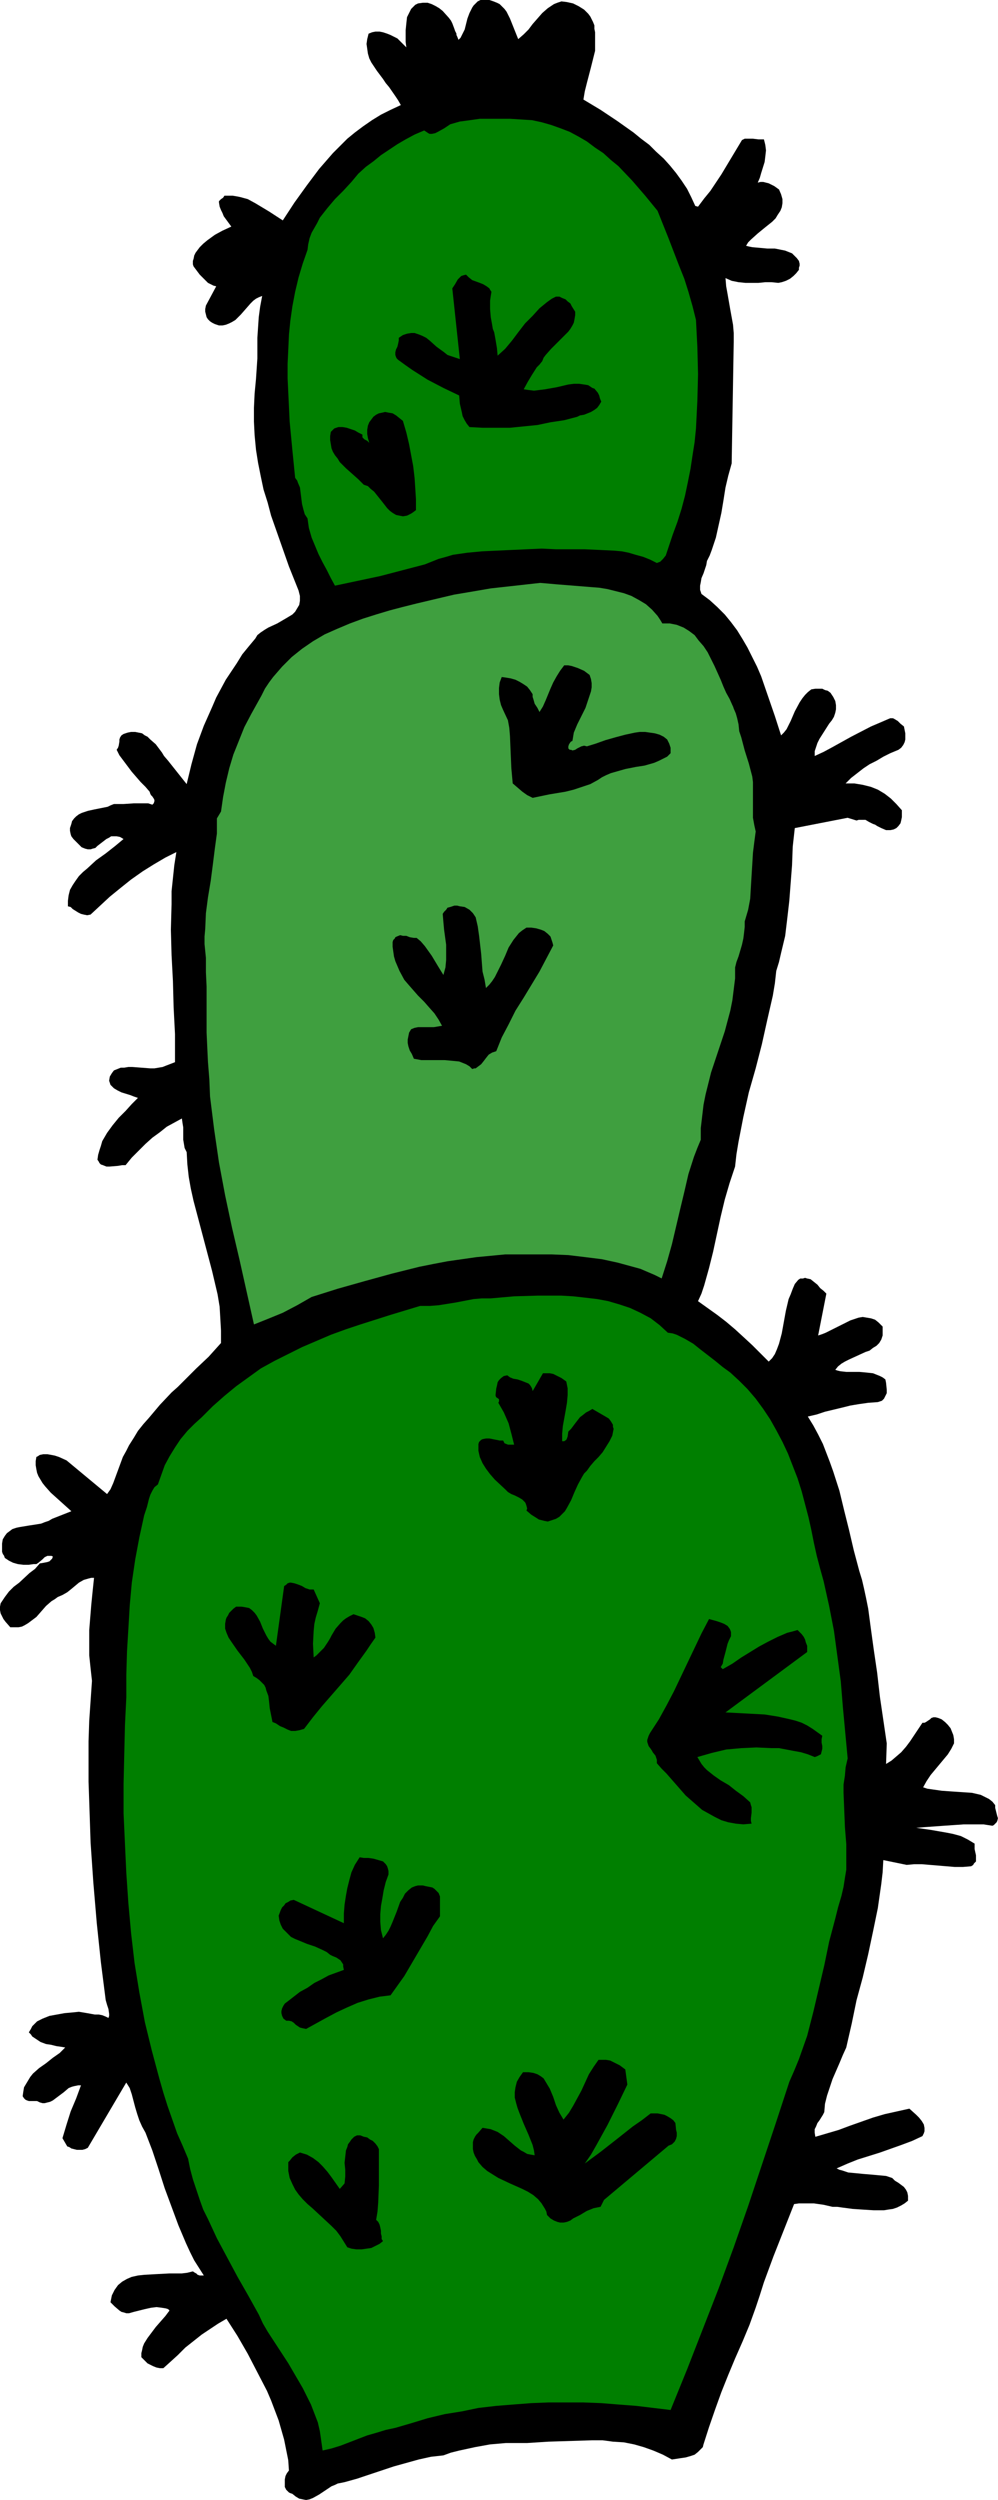 <?xml version="1.0" encoding="UTF-8" standalone="no"?>
<svg
   version="1.0"
   width="62.159mm"
   height="155.668mm"
   id="svg14"
   sodipodi:docname="Cactus 39.wmf"
   xmlns:inkscape="http://www.inkscape.org/namespaces/inkscape"
   xmlns:sodipodi="http://sodipodi.sourceforge.net/DTD/sodipodi-0.dtd"
   xmlns="http://www.w3.org/2000/svg"
   xmlns:svg="http://www.w3.org/2000/svg">
  <sodipodi:namedview
     id="namedview14"
     pagecolor="#ffffff"
     bordercolor="#000000"
     borderopacity="0.25"
     inkscape:showpageshadow="2"
     inkscape:pageopacity="0.0"
     inkscape:pagecheckerboard="0"
     inkscape:deskcolor="#d1d1d1"
     inkscape:document-units="mm" />
  <defs
     id="defs1">
    <pattern
       id="WMFhbasepattern"
       patternUnits="userSpaceOnUse"
       width="6"
       height="6"
       x="0"
       y="0" />
  </defs>
  <path
     style="fill:#000000;fill-opacity:1;fill-rule:evenodd;stroke:none"
     d="m 121.989,9.211 1.293,-1.131 1.131,-1.131 0.969,-1.293 2.262,-2.585 1.293,-1.131 1.454,-0.97 0.808,-0.323 0.969,-0.323 1.293,0.162 1.454,0.323 1.293,0.646 1.293,0.808 0.969,0.97 0.485,0.646 0.323,0.646 0.323,0.646 0.323,0.808 V 6.787 l 0.162,0.808 v 1.131 1.131 2.101 l -0.485,1.939 -0.485,1.939 -0.969,3.717 -0.485,1.939 -0.323,1.939 4.039,2.424 3.878,2.585 3.878,2.747 1.777,1.454 1.939,1.454 1.616,1.616 1.777,1.616 1.454,1.616 1.454,1.778 1.293,1.778 1.293,1.939 0.969,1.939 0.969,2.101 0.646,0.162 1.454,-1.939 1.454,-1.778 2.585,-3.878 2.424,-4.04 2.424,-4.04 0.646,-0.323 h 0.646 1.293 l 1.293,0.162 h 0.646 0.646 l 0.323,1.293 0.162,1.293 -0.162,1.454 -0.162,1.293 -0.808,2.585 -0.323,1.131 -0.485,1.131 0.646,-0.162 h 0.646 l 0.646,0.162 0.646,0.162 1.293,0.646 1.131,0.808 0.485,1.131 0.323,1.131 v 0.97 l -0.162,0.97 -0.323,0.808 -0.646,0.97 -0.485,0.808 -0.808,0.808 -1.616,1.293 -1.777,1.454 -1.616,1.454 -0.646,0.646 -0.485,0.808 0.646,0.162 0.808,0.162 1.777,0.162 1.777,0.162 h 1.777 l 1.616,0.323 0.808,0.162 0.808,0.323 0.808,0.323 0.485,0.485 0.646,0.646 0.485,0.646 0.162,0.646 v 0.485 l -0.162,0.485 v 0.485 l -0.646,0.808 -0.646,0.646 -0.808,0.646 -0.969,0.485 -0.969,0.323 -0.808,0.162 -1.616,-0.162 h -1.454 l -1.616,0.162 h -3.07 l -1.616,-0.162 -1.616,-0.323 -1.454,-0.646 0.162,1.939 0.323,1.778 0.646,3.717 0.323,1.778 0.323,1.778 0.162,1.939 v 2.101 l -0.485,28.602 -0.808,2.909 -0.646,2.747 -0.485,3.07 -0.485,2.909 -0.646,2.909 -0.646,2.909 -0.969,2.909 -0.485,1.293 -0.646,1.293 -0.162,0.97 -0.646,1.939 -0.485,1.131 -0.162,0.97 -0.162,0.808 v 0.97 l 0.323,0.97 1.939,1.454 1.777,1.616 1.777,1.778 1.454,1.778 1.454,1.939 1.293,2.101 1.131,1.939 1.131,2.262 1.131,2.262 0.969,2.262 1.616,4.686 1.616,4.686 1.454,4.525 0.646,-0.646 0.646,-0.808 0.485,-0.97 0.485,-0.97 0.969,-2.262 1.131,-2.101 0.646,-0.97 0.646,-0.808 0.646,-0.646 0.808,-0.646 0.969,-0.162 h 1.131 0.485 l 0.646,0.323 0.646,0.162 0.646,0.485 0.646,0.97 0.485,0.97 0.162,0.97 v 0.97 l -0.162,0.808 -0.323,0.97 -0.485,0.808 -0.646,0.808 -1.131,1.778 -1.131,1.778 -0.485,0.97 -0.323,0.97 -0.323,0.97 v 1.131 l 2.1,-0.97 2.1,-1.131 4.363,-2.424 4.686,-2.424 2.262,-0.97 2.262,-0.97 h 0.646 l 0.323,0.162 0.808,0.485 0.646,0.646 0.808,0.646 0.323,1.616 v 0.646 0.808 l -0.162,0.646 -0.323,0.646 -0.485,0.646 -0.646,0.485 -1.939,0.808 -1.616,0.808 -1.616,0.97 -1.616,0.808 -1.454,0.97 -1.454,1.131 -1.454,1.131 -1.293,1.293 h 2.1 l 1.939,0.323 1.939,0.485 1.616,0.646 1.616,0.97 1.454,1.131 1.293,1.293 1.293,1.454 v 0.808 0.808 l -0.162,0.808 -0.162,0.646 -0.485,0.646 -0.485,0.485 -0.646,0.323 -0.808,0.162 h -0.485 -0.485 l -1.131,-0.485 -0.969,-0.485 -0.485,-0.323 -0.485,-0.162 -0.969,-0.485 -0.808,-0.485 h -0.485 -0.646 -0.485 l -0.485,0.162 -2.1,-0.646 -12.441,2.424 -0.485,4.363 -0.162,4.363 -0.323,4.201 -0.323,4.201 -0.485,4.201 -0.485,4.04 -0.969,4.04 -0.485,2.101 -0.646,2.101 -0.323,2.909 -0.485,2.909 -1.293,5.656 -1.293,5.817 -1.454,5.656 -1.616,5.656 -1.293,5.817 -1.131,5.817 -0.485,2.909 -0.323,2.909 -0.646,1.939 -0.646,1.939 -1.131,3.878 -0.969,4.04 -1.777,8.241 -0.969,3.878 -1.131,4.04 -0.646,1.939 -0.808,1.778 4.524,3.232 2.1,1.616 2.1,1.778 1.939,1.778 2.1,1.939 1.939,1.939 1.939,1.939 0.808,-0.808 0.646,-0.97 0.485,-1.131 0.485,-1.293 0.646,-2.424 0.969,-5.333 0.646,-2.747 0.485,-1.131 0.485,-1.293 0.485,-1.131 0.808,-0.97 0.485,-0.323 h 0.646 l 0.485,-0.162 0.485,0.162 0.808,0.162 0.808,0.646 0.808,0.646 0.646,0.808 0.808,0.646 0.646,0.646 -1.939,9.857 0.969,-0.323 0.808,-0.323 1.939,-0.97 0.969,-0.485 0.969,-0.485 1.939,-0.97 0.969,-0.323 0.969,-0.323 0.969,-0.162 0.969,0.162 0.969,0.162 0.969,0.323 0.808,0.646 0.969,0.97 v 1.131 0.97 l -0.323,0.97 -0.485,0.808 -0.646,0.646 -0.808,0.485 -0.808,0.646 -0.969,0.323 -3.878,1.778 -0.969,0.485 -0.808,0.485 -0.808,0.646 -0.646,0.808 0.485,0.162 0.646,0.162 1.454,0.162 h 3.07 l 1.777,0.162 1.454,0.162 0.808,0.323 0.808,0.323 0.646,0.323 0.646,0.485 0.162,0.808 0.162,1.616 v 0.808 l -0.323,0.646 -0.323,0.646 -0.485,0.485 -0.485,0.162 -0.485,0.162 -2.262,0.162 -2.262,0.323 -1.939,0.323 -1.939,0.485 -4.039,0.97 -1.939,0.646 -2.1,0.485 1.293,2.101 1.131,2.101 1.131,2.262 0.808,2.101 0.808,2.101 0.808,2.262 1.454,4.525 1.131,4.686 1.131,4.525 1.131,4.848 1.293,4.848 0.646,2.101 0.485,2.101 0.485,2.262 0.485,2.424 0.646,4.848 0.646,4.686 0.808,5.494 0.646,5.656 0.808,5.494 0.808,5.494 -0.162,4.848 1.293,-0.808 1.131,-0.97 1.131,-0.97 1.131,-1.293 0.969,-1.293 0.969,-1.454 1.939,-2.909 h 0.485 l 0.323,-0.162 0.969,-0.646 0.323,-0.323 0.485,-0.162 h 0.485 l 0.646,0.162 0.808,0.323 0.808,0.646 0.646,0.646 0.646,0.808 0.323,0.808 0.323,0.808 0.162,0.97 v 0.97 l -0.646,1.293 -0.808,1.293 -4.039,4.848 -0.969,1.454 -0.808,1.454 0.969,0.323 1.131,0.162 2.262,0.323 2.262,0.162 2.424,0.162 2.424,0.162 2.1,0.485 0.969,0.485 0.969,0.485 0.808,0.646 0.646,0.808 v 0.646 l 0.162,0.646 0.162,0.646 0.162,0.646 0.162,0.485 -0.162,0.646 -0.162,0.323 -0.323,0.323 -0.323,0.323 -0.323,0.162 -2.1,-0.323 h -2.262 -2.424 l -4.686,0.323 -2.262,0.162 -2.262,0.162 -1.939,0.162 3.393,0.485 3.716,0.646 1.616,0.323 1.777,0.485 1.616,0.808 1.616,0.97 v 0.646 0.646 l 0.323,1.454 v 0.808 0.646 l -0.485,0.485 -0.162,0.323 -0.485,0.323 -1.939,0.162 h -1.939 l -1.939,-0.162 -3.878,-0.323 -1.939,-0.162 h -1.777 l -1.777,0.162 -5.494,-1.131 -0.162,2.909 -0.323,2.747 -0.808,5.656 -1.131,5.494 -1.131,5.333 -1.293,5.494 -1.454,5.333 -1.131,5.494 -1.293,5.656 -0.808,1.778 -0.808,1.939 -1.616,3.717 -0.646,1.939 -0.646,1.939 -0.485,1.939 -0.162,1.939 -0.323,0.646 -0.808,1.293 -0.485,0.646 -0.323,0.808 -0.323,0.646 v 0.808 l 0.162,0.97 2.747,-0.808 2.747,-0.808 2.585,-0.97 2.747,-0.97 2.747,-0.97 2.747,-0.808 2.908,-0.646 2.908,-0.646 1.616,1.454 0.646,0.646 0.646,0.808 0.485,0.808 0.162,0.808 v 0.485 0.323 l -0.162,0.485 -0.323,0.646 -2.424,1.131 -2.585,0.97 -5.009,1.778 -5.17,1.616 -2.424,0.97 -2.585,1.131 0.646,0.323 0.646,0.162 1.454,0.485 1.777,0.162 1.616,0.162 1.939,0.162 1.777,0.162 1.777,0.162 1.454,0.485 0.646,0.646 0.808,0.485 1.293,0.97 0.485,0.646 0.323,0.646 0.162,0.808 v 0.485 0.646 l -0.808,0.646 -0.808,0.485 -0.969,0.485 -0.969,0.323 -1.131,0.162 -0.969,0.162 h -2.424 l -2.585,-0.162 -2.424,-0.162 -2.424,-0.323 -1.131,-0.162 h -1.131 l -2.1,-0.485 -2.262,-0.323 h -2.262 -1.293 l -1.131,0.162 -4.847,12.281 -2.262,6.14 -0.969,3.07 -0.969,2.909 -1.454,4.04 -1.616,3.878 -1.777,4.04 -1.616,3.878 -1.616,4.04 -1.454,4.04 -1.454,4.201 -1.293,4.04 -0.162,0.646 -0.323,0.323 -0.808,0.808 -0.808,0.646 -0.969,0.323 -1.131,0.323 -1.131,0.162 -2.1,0.323 -2.1,-1.131 -2.262,-0.97 -2.262,-0.808 -2.262,-0.646 -2.424,-0.485 -2.585,-0.162 -2.424,-0.323 h -2.424 l -5.17,0.162 -5.17,0.162 -5.009,0.323 h -2.585 -2.424 l -3.716,0.323 -3.555,0.646 -3.716,0.808 -1.939,0.485 -1.777,0.646 -2.908,0.323 -2.908,0.646 -2.908,0.808 -2.908,0.808 -5.817,1.939 -2.908,0.97 -2.908,0.808 -0.808,0.162 -0.808,0.162 -0.646,0.323 -0.808,0.323 -1.454,0.97 -1.454,0.97 -1.454,0.808 -0.808,0.323 -0.808,0.162 -0.808,-0.162 -0.808,-0.162 -0.808,-0.485 -0.808,-0.646 -0.485,-0.162 -0.323,-0.162 -0.646,-0.646 -0.323,-0.646 v -0.808 -0.97 l 0.162,-0.808 0.323,-0.646 0.485,-0.646 -0.162,-2.424 -0.485,-2.424 -0.485,-2.424 -0.646,-2.262 -0.646,-2.262 -1.777,-4.686 -0.969,-2.262 -2.262,-4.363 -2.262,-4.363 -2.424,-4.201 -2.585,-4.04 -1.939,1.131 -1.939,1.293 -1.939,1.293 -3.878,3.07 -1.777,1.778 -1.777,1.616 -1.616,1.454 h -0.808 l -0.808,-0.162 -0.808,-0.323 -0.646,-0.323 -0.646,-0.323 -0.485,-0.485 -0.969,-0.97 v -0.97 l 0.162,-0.646 0.162,-0.808 0.323,-0.808 0.808,-1.293 0.969,-1.293 0.969,-1.293 1.131,-1.293 1.131,-1.293 0.969,-1.293 -0.323,-0.323 -0.485,-0.162 -0.969,-0.162 -1.293,-0.162 -1.293,0.162 -1.454,0.323 -1.293,0.323 -1.293,0.323 -1.131,0.323 h -0.646 l -0.485,-0.162 -0.646,-0.162 -0.485,-0.323 -1.131,-0.97 -0.969,-0.97 0.162,-0.808 0.162,-0.808 0.323,-0.646 0.323,-0.646 0.808,-1.131 0.969,-0.808 1.131,-0.646 1.131,-0.485 1.454,-0.323 1.454,-0.162 2.908,-0.162 3.07,-0.162 h 1.454 1.454 l 1.293,-0.162 1.293,-0.323 0.485,0.323 0.323,0.162 0.323,0.323 0.485,0.162 h 0.485 0.485 l -1.131,-1.778 -1.131,-1.778 -0.969,-1.939 -0.969,-2.101 -1.777,-4.201 -1.616,-4.363 -1.616,-4.363 -1.454,-4.525 -1.454,-4.363 -1.616,-4.201 -0.808,-1.454 -0.646,-1.454 -0.485,-1.454 -0.485,-1.616 -0.808,-3.07 -0.485,-1.454 -0.808,-1.293 -9.048,15.351 -0.646,0.323 -0.646,0.162 H 18.743 18.096 l -1.293,-0.323 -0.485,-0.323 -0.485,-0.162 -1.131,-1.939 0.969,-3.232 0.969,-3.07 1.293,-3.07 1.131,-3.07 H 18.42 l -0.808,0.162 -0.646,0.162 -0.808,0.323 -1.131,0.97 -1.293,0.97 -1.293,0.97 -0.646,0.323 -0.646,0.162 -0.646,0.162 H 10.018 L 9.371,494.792 8.725,494.469 H 7.756 6.786 l -0.485,-0.162 -0.323,-0.162 -0.323,-0.323 -0.323,-0.485 0.162,-1.131 0.162,-0.97 0.485,-0.808 0.485,-0.808 0.485,-0.808 0.646,-0.808 1.454,-1.293 1.616,-1.131 1.616,-1.293 1.616,-1.131 1.293,-1.293 -0.969,-0.162 -1.131,-0.162 -1.293,-0.323 -1.131,-0.162 -1.293,-0.485 -0.969,-0.646 -0.969,-0.646 -0.323,-0.485 -0.485,-0.485 0.485,-0.808 0.323,-0.646 0.646,-0.646 0.485,-0.485 0.646,-0.323 0.646,-0.323 1.616,-0.646 1.777,-0.323 1.777,-0.323 1.777,-0.162 1.616,-0.162 0.969,0.162 0.969,0.162 1.777,0.323 h 0.969 l 0.808,0.162 0.808,0.323 0.646,0.323 0.162,-0.485 v -0.485 l -0.162,-1.131 -0.323,-0.97 -0.323,-1.131 -1.131,-8.888 -0.969,-9.211 -0.808,-9.534 -0.646,-9.372 -0.323,-9.695 -0.162,-4.686 v -4.848 -4.686 l 0.162,-4.848 0.323,-4.686 0.323,-4.686 -0.323,-2.909 -0.323,-3.07 v -2.909 -3.07 l 0.485,-5.979 0.323,-3.232 0.323,-3.07 h -0.646 l -0.646,0.162 -1.131,0.323 -1.131,0.646 -0.969,0.808 -0.969,0.808 -0.808,0.646 -1.131,0.646 -1.131,0.485 -0.646,0.485 -0.808,0.485 -1.293,1.131 -1.131,1.293 -1.131,1.293 -1.293,0.97 -0.646,0.485 -0.808,0.485 -0.646,0.323 -0.808,0.162 H 3.393 2.424 L 1.293,381.678 0.808,381.032 0.485,380.385 0.162,379.739 0,378.931 v -0.808 l 0.162,-0.808 0.969,-1.454 0.969,-1.293 1.131,-1.131 1.293,-0.97 2.424,-2.262 1.293,-0.97 1.131,-1.293 0.969,-0.162 0.808,-0.162 0.485,-0.162 0.323,-0.323 0.323,-0.323 0.162,-0.485 -0.323,-0.162 h -0.323 -0.646 l -0.646,0.323 -0.485,0.485 -0.969,0.808 -0.485,0.323 H 7.917 l -1.131,0.162 H 5.494 L 4.201,368.105 3.07,367.781 2.1,367.297 1.616,366.973 1.131,366.65 0.969,366.165 0.646,365.681 0.485,365.196 v -0.808 -1.131 l 0.162,-0.97 0.485,-0.808 0.485,-0.646 0.646,-0.485 0.646,-0.485 0.969,-0.323 0.808,-0.162 1.939,-0.323 2.1,-0.323 0.969,-0.162 0.808,-0.323 0.969,-0.323 0.808,-0.485 4.524,-1.778 -3.232,-2.909 -1.616,-1.454 -1.293,-1.454 -0.646,-0.808 -0.969,-1.616 -0.323,-0.808 -0.162,-0.808 -0.162,-0.97 v -0.97 l 0.162,-0.97 0.323,-0.162 0.485,-0.323 0.808,-0.162 h 0.969 l 0.969,0.162 0.808,0.162 0.969,0.323 1.777,0.808 9.533,7.918 0.808,-1.131 0.646,-1.454 1.131,-3.07 1.131,-3.07 0.808,-1.454 0.646,-1.293 1.131,-1.778 0.969,-1.616 1.293,-1.616 1.293,-1.454 2.585,-3.07 2.747,-2.909 1.454,-1.293 1.454,-1.454 2.908,-2.909 2.908,-2.747 2.908,-3.232 v -2.909 l -0.162,-2.909 -0.162,-2.747 -0.485,-2.909 -0.646,-2.747 -0.646,-2.747 -1.454,-5.494 -1.454,-5.494 -1.454,-5.494 -0.646,-2.909 -0.485,-2.747 -0.323,-2.909 -0.162,-2.909 -0.485,-0.97 -0.162,-0.97 -0.162,-0.97 v -0.97 -1.939 l -0.162,-0.97 -0.162,-1.131 -1.777,0.97 -1.777,0.97 -1.616,1.293 -1.777,1.293 -1.616,1.454 -1.616,1.616 -1.616,1.616 -1.454,1.778 h -0.808 l -0.969,0.162 -1.939,0.162 h -0.808 l -0.808,-0.323 -0.485,-0.162 -0.323,-0.323 -0.162,-0.323 -0.323,-0.485 0.162,-1.131 0.323,-1.131 0.323,-0.97 0.323,-1.131 1.131,-1.939 1.293,-1.778 1.454,-1.778 1.616,-1.616 1.454,-1.616 1.454,-1.454 -0.969,-0.323 -0.808,-0.323 -2.1,-0.646 -0.969,-0.485 -0.808,-0.485 -0.808,-0.808 -0.162,-0.485 -0.162,-0.485 0.162,-0.97 0.485,-0.808 0.485,-0.646 0.808,-0.323 0.808,-0.323 h 0.808 l 0.969,-0.162 h 0.969 l 2.1,0.162 2.1,0.162 h 0.969 l 0.969,-0.162 0.969,-0.162 0.808,-0.323 2.1,-0.808 v -6.625 l -0.323,-6.302 -0.162,-6.14 -0.323,-6.14 -0.162,-5.979 0.162,-5.979 v -3.07 l 0.323,-3.07 0.323,-3.07 0.485,-3.07 -2.585,1.293 -2.747,1.616 -2.585,1.616 -2.747,1.939 -2.424,1.939 -2.585,2.101 -2.262,2.101 -2.262,2.101 -0.808,0.162 -0.808,-0.162 -0.646,-0.162 -0.646,-0.323 -1.293,-0.808 -0.485,-0.485 -0.646,-0.162 v -1.293 l 0.162,-1.293 0.323,-1.293 0.646,-1.131 0.646,-0.97 0.808,-1.131 0.969,-0.97 0.969,-0.808 2.1,-1.939 2.262,-1.616 2.262,-1.778 0.969,-0.808 0.969,-0.808 -0.808,-0.485 -0.808,-0.162 h -0.646 -0.646 l -0.485,0.323 -0.646,0.323 -2.1,1.616 -0.485,0.485 -0.646,0.162 -0.485,0.162 h -0.646 l -0.646,-0.162 -0.808,-0.323 -0.969,-0.97 -0.969,-0.97 -0.485,-0.646 -0.162,-0.485 -0.162,-0.808 v -0.646 l 0.323,-0.97 0.162,-0.646 0.485,-0.646 0.485,-0.485 0.646,-0.485 0.646,-0.323 1.454,-0.485 1.454,-0.323 1.616,-0.323 1.616,-0.323 0.646,-0.323 0.808,-0.323 h 0.969 1.293 l 2.424,-0.162 h 1.131 1.131 1.131 l 0.969,0.323 0.323,-0.323 0.162,-0.485 v -0.323 l -0.162,-0.323 -0.323,-0.485 -0.323,-0.323 -0.162,-0.323 -0.162,-0.485 -0.969,-1.131 -1.131,-1.131 -2.1,-2.424 -1.939,-2.585 -0.969,-1.293 -0.646,-1.293 0.323,-0.485 0.162,-0.485 0.162,-0.97 v -0.485 l 0.162,-0.485 0.323,-0.485 0.485,-0.323 0.969,-0.323 0.808,-0.162 h 0.969 l 0.808,0.162 0.808,0.162 0.646,0.485 0.646,0.323 0.646,0.646 1.293,1.131 0.969,1.293 0.485,0.646 0.485,0.808 0.969,1.131 4.363,5.494 1.131,-4.686 1.293,-4.686 1.616,-4.363 1.939,-4.363 0.969,-2.262 1.131,-2.101 1.131,-2.101 1.293,-1.939 1.293,-1.939 1.293,-2.101 1.454,-1.778 1.616,-1.939 0.485,-0.808 0.808,-0.646 0.969,-0.646 0.808,-0.485 2.1,-0.97 1.939,-1.131 0.808,-0.485 0.808,-0.485 0.646,-0.646 0.485,-0.808 0.485,-0.808 0.162,-0.97 v -1.131 l -0.162,-0.646 -0.162,-0.646 -2.262,-5.656 -2.1,-5.979 -2.1,-5.979 -0.808,-3.07 -0.969,-3.07 -0.646,-3.07 -0.646,-3.232 -0.485,-3.07 -0.323,-3.393 -0.162,-3.232 v -3.232 l 0.162,-3.393 0.323,-3.393 0.162,-2.424 0.162,-2.424 V 81.927 79.503 l 0.162,-2.424 0.162,-2.424 0.323,-2.424 0.485,-2.585 -0.808,0.323 -0.646,0.323 -0.646,0.485 -0.646,0.646 -1.131,1.293 -1.131,1.293 -1.293,1.293 -0.808,0.485 -0.646,0.323 -0.808,0.323 -0.808,0.162 H 51.543 L 50.573,76.271 49.927,75.948 49.442,75.625 48.957,75.14 48.634,74.655 48.473,74.009 48.311,73.362 v -0.646 l 0.162,-0.808 2.424,-4.525 -0.646,-0.162 -0.646,-0.323 -0.646,-0.323 -0.646,-0.646 -1.293,-1.293 -0.969,-1.293 -0.485,-0.646 -0.162,-0.485 v -0.808 l 0.162,-0.485 0.162,-0.808 0.323,-0.646 0.485,-0.646 0.485,-0.646 0.808,-0.808 0.969,-0.808 1.777,-1.293 1.777,-0.97 2.1,-0.97 -1.777,-2.424 -0.323,-0.808 -0.323,-0.646 -0.323,-0.808 -0.162,-0.97 v -0.323 l 0.162,-0.162 0.323,-0.323 0.485,-0.323 0.323,-0.485 h 0.969 0.969 l 0.969,0.162 0.808,0.162 1.777,0.485 1.777,0.97 1.616,0.97 1.616,0.97 3.232,2.101 2.747,-4.201 2.908,-4.04 2.908,-3.878 3.232,-3.717 1.616,-1.616 1.777,-1.778 1.777,-1.454 1.939,-1.454 2.1,-1.454 2.1,-1.293 2.262,-1.131 2.424,-1.131 -0.646,-1.131 -0.646,-0.97 -1.454,-2.101 -0.808,-0.97 -0.646,-0.97 -1.454,-1.939 -0.646,-0.97 -0.646,-0.97 -0.485,-0.97 -0.323,-1.131 -0.162,-1.131 -0.162,-1.131 0.162,-1.131 0.323,-1.293 0.808,-0.323 0.808,-0.162 h 0.969 l 0.808,0.162 0.969,0.323 0.808,0.323 1.616,0.808 2.1,2.101 -0.162,-1.293 V 8.564 7.11 L 95.653,5.494 95.814,4.04 96.137,3.393 96.461,2.747 96.784,2.101 97.268,1.616 97.753,1.131 98.399,0.808 99.53,0.646 h 1.131 l 0.969,0.323 0.969,0.485 0.808,0.485 0.808,0.646 1.454,1.616 0.485,0.646 0.323,0.646 0.485,1.293 0.162,0.485 0.323,0.646 V 8.241 l 0.162,0.323 0.323,0.808 0.485,-0.485 0.323,-0.646 0.646,-1.293 0.323,-1.293 0.323,-1.293 0.485,-1.293 0.646,-1.293 0.323,-0.485 0.485,-0.485 0.485,-0.485 L 113.103,0 h 1.131 0.969 l 0.969,0.323 0.808,0.323 0.646,0.323 0.646,0.646 0.485,0.485 0.485,0.646 0.808,1.616 0.646,1.616 0.646,1.616 z"
     id="path1" />
  <path
     style="fill:#007f00;fill-opacity:1;fill-rule:evenodd;stroke:none"
     d="m 125.221,28.278 2.262,0.485 2.262,0.646 2.262,0.808 2.1,0.808 2.1,1.131 1.939,1.131 1.939,1.454 1.939,1.293 1.777,1.616 1.777,1.454 3.232,3.393 3.07,3.555 2.908,3.555 1.293,3.232 1.293,3.232 2.424,6.302 1.293,3.232 0.969,3.07 0.969,3.393 0.808,3.232 0.323,6.302 0.162,6.464 -0.162,6.302 -0.323,6.464 -0.323,3.232 -0.485,3.07 -0.485,3.232 -0.646,3.232 -0.646,3.07 -0.808,3.07 -0.969,3.07 -1.131,3.07 -0.646,1.939 -0.646,1.939 -0.323,0.97 -0.646,0.808 -0.646,0.646 -0.808,0.323 -1.616,-0.808 -1.616,-0.646 -1.777,-0.485 -1.616,-0.485 -1.616,-0.323 -1.777,-0.162 -3.393,-0.162 -3.555,-0.162 h -3.393 -3.393 l -3.393,-0.162 -3.555,0.162 -3.555,0.162 -3.555,0.162 -3.393,0.162 -3.393,0.323 -3.393,0.485 -1.616,0.485 -1.777,0.485 -1.616,0.646 -1.616,0.646 -10.502,2.747 -5.332,1.131 -5.332,1.131 -0.969,-1.778 -0.969,-1.939 -0.969,-1.778 -0.969,-1.939 -0.808,-1.939 -0.808,-1.939 -0.646,-2.262 -0.162,-1.131 -0.162,-1.131 -0.323,-0.485 -0.323,-0.485 -0.323,-1.131 -0.323,-1.293 -0.162,-1.293 -0.162,-1.293 -0.162,-1.293 -0.485,-1.131 -0.162,-0.485 -0.485,-0.646 -0.646,-6.464 -0.646,-6.787 -0.323,-6.787 -0.162,-3.393 v -3.393 l 0.162,-3.393 0.162,-3.555 0.323,-3.232 0.485,-3.393 0.646,-3.393 0.808,-3.393 0.969,-3.232 1.131,-3.232 0.162,-1.293 0.323,-1.454 0.485,-1.293 0.646,-1.131 0.646,-1.131 0.646,-1.293 1.777,-2.262 1.777,-2.101 1.939,-1.939 1.939,-2.101 1.616,-1.939 1.777,-1.616 1.777,-1.293 1.777,-1.454 1.939,-1.293 1.939,-1.293 1.939,-1.131 2.1,-1.131 2.262,-0.97 0.485,0.323 0.485,0.323 0.323,0.162 h 0.485 l 0.808,-0.162 0.646,-0.323 1.454,-0.808 1.454,-0.97 2.262,-0.646 2.424,-0.323 2.262,-0.323 h 2.424 2.424 2.262 l 2.585,0.162 z"
     id="path2" />
  <path
     style="fill:#000000;fill-opacity:1;fill-rule:evenodd;stroke:none"
     d="m 115.688,68.676 -0.162,0.97 -0.162,1.131 v 1.939 l 0.162,1.939 0.323,1.778 0.162,0.97 0.323,0.808 0.323,1.778 0.323,1.939 0.162,1.778 1.777,-1.616 1.616,-1.939 1.454,-1.939 1.616,-2.101 1.777,-1.778 1.616,-1.778 1.777,-1.454 1.131,-0.808 0.969,-0.485 h 0.808 l 0.646,0.323 0.808,0.323 0.485,0.485 0.646,0.485 0.323,0.646 0.808,1.293 v 0.808 l -0.162,0.97 -0.162,0.808 -0.323,0.646 -0.485,0.808 -0.485,0.646 -1.293,1.293 -2.747,2.747 -1.293,1.454 -0.485,0.646 -0.323,0.808 -0.646,0.808 -0.646,0.646 -1.131,1.778 -0.969,1.616 -0.969,1.778 1.131,0.162 1.293,0.162 1.293,-0.162 1.293,-0.162 2.747,-0.485 2.747,-0.646 1.293,-0.162 h 1.293 l 1.131,0.162 0.969,0.162 0.969,0.646 0.485,0.162 0.808,0.97 0.323,0.646 0.162,0.646 0.323,0.808 -0.485,0.808 -0.485,0.646 -0.646,0.485 -0.808,0.485 -1.616,0.646 -0.969,0.162 -0.646,0.323 -3.07,0.808 -3.232,0.485 -3.07,0.646 -3.232,0.323 -3.232,0.323 h -3.232 -3.232 l -3.07,-0.162 -0.646,-0.808 -0.485,-0.808 -0.485,-0.97 -0.162,-0.808 -0.485,-2.101 -0.162,-1.939 -3.716,-1.778 -3.716,-1.939 -3.555,-2.262 -1.616,-1.131 -1.777,-1.293 -0.323,-0.323 -0.162,-0.323 -0.162,-0.485 v -0.646 l 0.162,-0.646 0.323,-0.646 0.162,-0.646 0.162,-0.808 V 79.503 l 0.969,-0.646 0.969,-0.323 0.969,-0.162 h 0.808 l 0.969,0.323 0.808,0.323 0.969,0.485 0.808,0.646 1.616,1.454 1.777,1.293 0.808,0.646 0.969,0.323 0.969,0.323 0.969,0.323 -1.777,-16.644 0.646,-0.97 0.646,-1.131 0.323,-0.323 0.485,-0.485 0.485,-0.162 0.646,-0.162 0.646,0.646 0.808,0.646 1.777,0.646 0.808,0.323 0.808,0.485 0.646,0.485 0.162,0.323 z"
     id="path3" />
  <path
     style="fill:#000000;fill-opacity:1;fill-rule:evenodd;stroke:none"
     d="m 94.845,99.055 0.808,2.747 0.646,2.747 0.485,2.585 0.485,2.585 0.323,2.747 0.162,2.424 0.162,2.585 v 2.585 l -0.646,0.485 -0.485,0.323 -0.969,0.485 -0.969,0.162 -0.808,-0.162 -0.808,-0.162 -0.808,-0.485 -0.646,-0.485 -0.646,-0.646 -1.131,-1.454 -1.293,-1.616 -0.646,-0.808 -0.808,-0.646 -0.646,-0.646 -0.969,-0.323 -1.293,-1.293 -1.454,-1.293 -1.454,-1.293 -1.454,-1.454 -0.485,-0.808 -0.646,-0.808 -0.485,-0.808 -0.323,-0.808 -0.162,-0.97 -0.162,-0.97 v -0.97 l 0.162,-0.97 0.485,-0.485 0.323,-0.323 0.485,-0.162 0.485,-0.162 h 0.969 l 0.969,0.162 0.969,0.323 0.969,0.323 0.808,0.485 0.969,0.485 v 0.323 0.323 l 0.485,0.485 0.646,0.323 0.485,0.485 -0.323,-1.131 -0.162,-0.97 v -0.97 l 0.162,-0.97 0.323,-0.808 0.485,-0.646 0.485,-0.646 0.646,-0.485 0.646,-0.323 0.808,-0.162 0.646,-0.162 0.808,0.162 0.969,0.162 0.808,0.485 0.808,0.646 z"
     id="path4" />
  <path
     style="fill:#3f9f3f;fill-opacity:1;fill-rule:evenodd;stroke:none"
     d="m 155.92,146.725 h 1.777 l 0.808,0.162 0.808,0.162 1.616,0.646 1.293,0.808 1.293,0.97 0.969,1.293 1.131,1.293 0.969,1.454 0.808,1.616 0.808,1.616 1.454,3.232 0.646,1.616 0.646,1.454 0.808,1.454 0.646,1.454 0.162,0.323 0.162,0.485 0.485,1.131 0.323,1.131 0.323,1.454 0.162,1.616 0.485,1.454 0.808,3.07 0.969,3.07 0.808,3.07 0.162,1.293 v 1.454 1.616 3.555 1.778 l 0.323,1.778 0.323,1.454 -0.323,2.424 -0.323,2.585 -0.162,2.747 -0.162,2.585 -0.162,2.747 -0.162,2.747 -0.485,2.585 -0.808,2.747 v 1.293 l -0.162,1.454 -0.162,1.293 -0.323,1.454 -0.808,2.747 -0.485,1.293 -0.323,1.293 v 2.585 l -0.323,2.585 -0.323,2.585 -0.485,2.424 -0.646,2.424 -0.646,2.424 -3.232,9.695 -0.646,2.585 -0.646,2.585 -0.485,2.424 -0.323,2.747 -0.323,2.747 v 2.747 l -0.808,1.939 -0.808,2.101 -1.293,4.04 -0.969,4.201 -0.969,4.04 -1.939,8.241 -1.131,4.04 -1.293,4.04 -1.616,-0.808 -3.393,-1.454 -1.777,-0.485 -3.555,-0.97 -3.716,-0.808 -3.878,-0.485 -4.039,-0.485 -3.878,-0.162 h -4.039 -3.555 -3.393 l -3.393,0.323 -3.393,0.323 -3.393,0.485 -3.393,0.485 -3.393,0.646 -3.232,0.646 -6.463,1.616 -6.463,1.778 -6.301,1.778 -6.14,1.939 -3.393,1.939 -3.393,1.778 -3.555,1.454 -1.616,0.646 -1.616,0.646 -3.393,-15.19 -1.777,-7.595 -1.616,-7.595 -1.454,-7.756 -1.131,-7.756 -0.485,-3.878 -0.485,-3.878 -0.162,-4.04 -0.323,-4.04 -0.162,-3.393 -0.162,-3.555 v -7.11 -3.717 l -0.162,-3.393 v -3.393 l -0.323,-3.232 v -1.778 l 0.162,-1.778 0.162,-3.717 0.485,-3.717 0.646,-3.878 0.485,-3.717 0.485,-3.878 0.485,-3.555 v -1.778 -1.778 l 0.969,-1.616 0.485,-3.393 0.646,-3.393 0.808,-3.393 0.969,-3.232 1.293,-3.232 1.293,-3.232 1.616,-3.07 1.616,-2.909 0.808,-1.454 0.808,-1.616 0.969,-1.454 0.969,-1.293 2.1,-2.424 1.131,-1.131 1.131,-1.131 2.424,-1.939 2.585,-1.778 2.747,-1.616 2.908,-1.293 3.07,-1.293 3.07,-1.131 3.07,-0.97 3.232,-0.97 3.07,-0.808 3.232,-0.808 6.14,-1.454 2.747,-0.646 2.908,-0.485 5.655,-0.97 5.817,-0.646 5.817,-0.646 1.939,0.162 1.777,0.162 4.039,0.323 4.039,0.323 2.1,0.162 1.939,0.323 1.939,0.485 1.939,0.485 1.777,0.646 1.777,0.97 1.616,0.97 1.454,1.293 1.293,1.454 0.646,0.97 z"
     id="path5" />
  <path
     style="fill:#000000;fill-opacity:1;fill-rule:evenodd;stroke:none"
     d="m 138.793,158.844 0.323,0.97 0.162,0.97 v 0.97 l -0.162,0.97 -0.323,0.97 -0.323,0.97 -0.646,1.939 -0.969,1.939 -0.969,1.939 -0.808,1.939 -0.162,0.97 -0.162,0.97 -0.323,0.162 -0.162,0.162 -0.323,0.485 -0.162,0.485 v 0.485 l 0.323,0.323 h 0.323 l 0.323,0.162 0.646,-0.162 0.485,-0.323 0.969,-0.485 0.646,-0.162 0.646,0.162 2.1,-0.646 2.262,-0.808 2.262,-0.646 2.424,-0.646 2.262,-0.485 1.131,-0.162 h 1.293 l 1.131,0.162 1.131,0.162 1.131,0.323 0.969,0.485 0.808,0.646 0.485,0.97 0.323,0.97 v 0.646 0.646 l -0.808,0.808 -0.969,0.485 -0.969,0.485 -1.131,0.485 -2.262,0.646 -2.1,0.323 -2.424,0.485 -2.262,0.646 -1.131,0.323 -1.131,0.485 -0.969,0.485 -0.969,0.646 -1.777,0.97 -1.939,0.646 -1.939,0.646 -1.939,0.485 -3.878,0.646 -3.878,0.808 -0.646,-0.323 -0.646,-0.323 -1.131,-0.808 -1.131,-0.97 -1.131,-0.97 -0.162,-1.778 -0.162,-1.778 -0.162,-3.717 -0.162,-3.878 -0.162,-1.939 -0.323,-1.778 -1.131,-2.424 -0.485,-1.131 -0.323,-1.293 -0.162,-1.293 v -1.454 l 0.162,-1.293 0.485,-1.293 1.131,0.162 0.969,0.162 1.131,0.323 0.969,0.485 0.808,0.485 0.969,0.646 0.646,0.808 0.646,0.97 v 0.646 l 0.162,0.485 0.323,1.131 0.646,0.97 0.485,0.97 0.808,-1.293 0.646,-1.454 1.131,-2.747 0.646,-1.454 0.808,-1.454 0.808,-1.293 0.969,-1.293 h 0.969 l 0.808,0.162 1.454,0.485 1.454,0.646 z"
     id="path6" />
  <path
     style="fill:#000000;fill-opacity:1;fill-rule:evenodd;stroke:none"
     d="m 111.972,215.886 0.485,2.101 0.323,2.262 0.485,4.201 0.323,4.201 0.485,1.939 0.323,1.939 0.808,-0.808 0.646,-0.808 0.646,-0.97 0.485,-0.97 0.969,-1.939 0.969,-2.101 0.808,-1.939 1.131,-1.778 0.646,-0.808 0.646,-0.808 0.808,-0.646 0.969,-0.646 h 1.131 l 1.131,0.162 1.131,0.323 0.808,0.323 0.808,0.646 0.646,0.646 0.323,0.97 0.162,0.485 0.162,0.646 -1.616,3.07 -1.616,3.07 -3.716,6.14 -1.939,3.07 -1.616,3.232 -1.616,3.07 -0.646,1.616 -0.646,1.616 -0.485,0.162 -0.485,0.162 -0.808,0.485 -0.646,0.808 -0.485,0.646 -0.646,0.808 -0.646,0.485 -0.646,0.485 h -0.323 l -0.485,0.162 -0.646,-0.646 -0.808,-0.485 -0.808,-0.323 -0.808,-0.323 -1.616,-0.162 -1.777,-0.162 h -1.939 -1.777 -1.777 l -1.777,-0.323 -0.485,-1.131 -0.485,-0.808 -0.323,-0.97 -0.162,-0.808 v -0.808 l 0.162,-0.808 0.162,-0.808 0.485,-0.808 0.808,-0.323 0.808,-0.162 h 1.777 1.939 l 0.969,-0.162 0.969,-0.162 -0.808,-1.454 -0.969,-1.454 -1.293,-1.454 -1.131,-1.293 -1.454,-1.454 -1.131,-1.293 -1.131,-1.293 -0.969,-1.131 -1.131,-2.101 -0.969,-2.262 -0.323,-1.131 -0.162,-1.131 -0.162,-1.131 v -1.131 l 0.162,-0.485 0.323,-0.323 0.162,-0.323 0.323,-0.162 0.808,-0.323 0.646,0.162 h 0.808 l 0.808,0.323 0.969,0.162 h 0.646 l 0.969,0.808 0.969,1.131 1.616,2.262 1.454,2.424 1.293,2.101 0.485,-1.778 0.162,-1.778 v -1.778 -1.778 l -0.485,-3.555 -0.162,-1.778 -0.162,-1.939 0.323,-0.485 0.485,-0.485 0.323,-0.485 0.646,-0.162 0.485,-0.162 0.485,-0.162 h 0.646 l 0.646,0.162 1.131,0.162 1.131,0.646 0.808,0.808 0.323,0.485 z"
     id="path7" />
  <path
     style="fill:#007f00;fill-opacity:1;fill-rule:evenodd;stroke:none"
     d="m 157.213,313.648 1.131,0.162 0.969,0.323 0.969,0.485 0.969,0.485 1.939,1.131 1.616,1.293 3.555,2.747 1.777,1.454 1.777,1.293 2.1,1.939 1.939,1.939 1.939,2.262 1.777,2.424 1.616,2.424 1.454,2.585 1.454,2.747 1.293,2.747 1.131,2.909 1.131,2.909 0.969,3.07 0.808,3.07 0.808,3.07 0.646,2.909 0.646,3.232 0.646,2.909 0.808,3.07 0.808,2.909 1.293,5.817 1.131,5.817 0.808,5.979 0.808,5.979 0.485,5.979 1.131,12.119 -0.485,2.101 -0.162,1.939 -0.323,2.101 v 1.939 l 0.162,4.04 0.162,4.04 0.323,4.04 v 3.878 2.101 l -0.323,1.939 -0.323,2.101 -0.485,2.101 -0.808,2.747 -0.646,2.585 -1.454,5.494 -1.131,5.494 -0.646,2.747 -0.646,2.747 -1.293,5.494 -1.454,5.656 -0.969,2.747 -0.969,2.747 -1.131,2.747 -1.131,2.585 -3.232,9.857 -3.232,9.695 -3.232,9.695 -3.393,9.695 -3.555,9.695 -3.716,9.534 -3.716,9.534 -3.878,9.534 -4.039,-0.485 -4.039,-0.485 -4.201,-0.323 -4.039,-0.323 -4.201,-0.162 h -4.039 -4.201 l -4.039,0.162 -4.201,0.323 -4.039,0.323 -4.201,0.485 -3.878,0.808 -4.039,0.646 -4.039,0.97 -3.716,1.131 -3.878,1.131 -2.262,0.485 -2.1,0.646 -2.262,0.646 -2.1,0.808 -4.201,1.616 -2.1,0.646 -2.1,0.485 -0.323,-2.262 -0.323,-2.262 -0.485,-2.101 -0.808,-2.101 -0.808,-2.101 -0.969,-1.939 -0.969,-1.939 -1.131,-1.939 -2.262,-3.878 -2.424,-3.717 -2.424,-3.717 -1.131,-1.939 -0.969,-2.101 -2.424,-4.363 -2.585,-4.525 -2.424,-4.525 -2.424,-4.525 -2.1,-4.525 -1.131,-2.262 -0.808,-2.262 -0.808,-2.424 -0.808,-2.424 -0.646,-2.424 -0.485,-2.424 -1.293,-3.07 -1.293,-2.909 -1.131,-3.232 -1.131,-3.232 -0.969,-3.07 -0.969,-3.393 -1.777,-6.625 -1.616,-6.625 -1.293,-6.948 -1.131,-6.948 -0.808,-6.948 -0.646,-7.11 -0.485,-7.11 -0.323,-6.948 -0.323,-7.11 v -6.948 l 0.162,-6.948 0.162,-6.787 0.323,-6.625 v -5.332 l 0.162,-5.494 0.323,-5.333 0.323,-5.494 0.485,-5.332 0.808,-5.494 0.969,-5.171 1.131,-5.171 0.646,-1.939 0.485,-1.939 0.323,-0.97 0.485,-0.97 0.485,-0.808 0.808,-0.646 0.808,-2.262 0.808,-2.262 1.131,-2.101 1.293,-2.101 1.293,-1.939 1.616,-1.939 1.616,-1.616 1.777,-1.616 2.585,-2.585 2.747,-2.424 2.747,-2.262 2.908,-2.101 2.908,-2.101 3.232,-1.778 3.232,-1.616 3.232,-1.616 3.393,-1.454 3.393,-1.454 3.555,-1.293 3.393,-1.131 7.109,-2.262 6.948,-2.101 h 2.262 l 2.1,-0.162 4.039,-0.646 4.201,-0.808 1.939,-0.162 h 2.1 l 5.494,-0.485 5.494,-0.162 h 2.908 2.747 l 2.747,0.162 2.908,0.323 2.747,0.323 2.585,0.485 2.747,0.808 2.424,0.808 2.424,1.131 2.424,1.293 2.1,1.616 z"
     id="path8" />
  <path
     style="fill:#000000;fill-opacity:1;fill-rule:evenodd;stroke:none"
     d="m 133.3,325.121 0.162,0.808 0.162,0.808 v 1.616 l -0.162,1.778 -0.323,1.939 -0.323,1.778 -0.323,1.778 -0.162,1.778 v 1.778 h 0.323 0.162 l 0.485,-0.323 0.162,-0.323 0.162,-0.485 0.162,-1.131 0.323,-0.323 0.323,-0.323 0.969,-1.293 1.131,-1.454 0.646,-0.485 0.808,-0.646 0.646,-0.323 0.808,-0.485 3.07,1.778 0.808,0.485 0.485,0.646 0.485,0.808 v 0.485 l 0.162,0.485 -0.162,0.808 -0.162,0.808 -0.646,1.293 -0.808,1.293 -0.808,1.293 -0.969,1.131 -0.969,0.97 -0.969,1.131 -0.808,1.131 -0.646,0.646 -0.485,0.808 -0.969,1.778 -0.808,1.778 -0.808,1.939 -0.969,1.778 -0.485,0.808 -0.646,0.646 -0.646,0.646 -0.808,0.485 -0.969,0.323 -0.969,0.323 -0.808,-0.162 -0.646,-0.162 -0.646,-0.162 -0.485,-0.323 -1.293,-0.808 -1.131,-0.97 0.162,-0.485 -0.162,-0.646 -0.162,-0.485 -0.162,-0.323 -0.646,-0.646 -0.808,-0.485 -0.969,-0.485 -0.808,-0.323 -0.808,-0.485 -0.646,-0.646 -2.424,-2.262 -1.131,-1.293 -0.969,-1.293 -0.808,-1.293 -0.646,-1.454 -0.323,-1.454 v -0.808 -0.808 l 0.162,-0.485 0.323,-0.323 0.162,-0.162 0.323,-0.162 0.808,-0.162 h 0.808 l 0.808,0.162 0.808,0.162 0.808,0.162 h 0.808 l 0.162,0.323 0.162,0.323 0.808,0.323 h 0.646 0.808 l -0.646,-2.585 -0.646,-2.424 -1.131,-2.585 -0.646,-1.131 -0.646,-1.131 0.162,-0.323 v -0.162 -0.323 l -0.162,-0.162 -0.485,-0.323 -0.162,-0.323 v -0.323 l 0.162,-1.454 0.162,-0.646 0.162,-0.808 0.323,-0.485 0.485,-0.485 0.646,-0.485 0.808,-0.162 0.646,0.485 0.808,0.323 0.969,0.162 0.969,0.323 0.808,0.323 0.808,0.323 0.323,0.323 0.323,0.485 0.162,0.323 0.162,0.646 2.424,-4.201 h 0.808 0.808 l 0.808,0.162 0.646,0.323 1.293,0.646 z"
     id="path9" />
  <path
     style="fill:#000000;fill-opacity:1;fill-rule:evenodd;stroke:none"
     d="m 75.294,377.315 -0.485,1.778 -0.485,1.616 -0.323,1.454 -0.162,1.616 -0.162,3.07 0.162,3.232 0.646,-0.485 0.646,-0.646 1.131,-1.131 0.969,-1.454 0.485,-0.808 0.323,-0.646 0.969,-1.616 1.131,-1.293 0.646,-0.646 0.646,-0.485 0.808,-0.485 0.969,-0.485 0.969,0.323 0.969,0.323 0.808,0.323 0.808,0.646 0.646,0.808 0.485,0.808 0.323,1.131 0.162,1.131 -1.131,1.616 -0.969,1.454 -2.1,2.909 -1.939,2.747 -2.1,2.424 -4.363,5.009 -2.1,2.585 -2.1,2.747 -1.131,0.323 -0.969,0.162 h -0.969 l -0.808,-0.323 -0.969,-0.485 -0.808,-0.323 -0.969,-0.646 -0.808,-0.323 -0.323,-1.616 -0.323,-1.616 -0.162,-1.616 -0.162,-1.293 -0.485,-1.293 -0.162,-0.646 -0.323,-0.646 -0.485,-0.485 -0.646,-0.646 -0.646,-0.485 -0.808,-0.485 -0.323,-0.97 -0.485,-0.97 -0.646,-0.97 -0.646,-0.97 -1.616,-2.101 -1.454,-2.101 -0.646,-0.97 -0.485,-1.131 -0.323,-0.97 v -1.131 l 0.162,-0.97 0.162,-0.485 0.323,-0.485 0.323,-0.646 0.485,-0.485 0.485,-0.485 0.646,-0.485 h 1.293 l 0.969,0.162 0.808,0.162 0.646,0.485 0.646,0.646 0.485,0.646 0.808,1.454 0.646,1.616 0.808,1.616 0.485,0.808 0.485,0.646 0.646,0.485 0.646,0.485 1.939,-14.058 0.485,-0.323 0.323,-0.323 0.485,-0.162 h 0.323 l 0.808,0.162 0.969,0.323 0.808,0.323 0.808,0.485 0.969,0.323 h 0.485 0.485 z"
     id="path10" />
  <path
     style="fill:#000000;fill-opacity:1;fill-rule:evenodd;stroke:none"
     d="m 172.078,385.072 -0.485,0.97 -0.323,0.808 -0.485,1.939 -0.485,1.778 -0.162,0.97 -0.485,0.808 0.485,0.485 2.262,-1.293 2.1,-1.454 4.201,-2.585 2.1,-1.131 2.262,-1.131 2.262,-0.97 1.293,-0.323 1.131,-0.323 0.485,0.485 0.485,0.485 0.485,0.646 0.323,0.646 0.162,0.646 0.323,0.808 v 0.808 0.646 l -19.227,14.22 3.07,0.162 3.07,0.162 3.07,0.162 3.07,0.485 2.908,0.646 1.293,0.323 1.454,0.485 1.293,0.646 1.293,0.808 1.131,0.808 1.131,0.808 -0.162,0.808 v 0.808 l 0.162,0.808 v 0.646 l -0.162,0.646 -0.162,0.646 -0.323,0.162 -0.323,0.162 -0.323,0.162 -0.485,0.162 -1.616,-0.646 -1.616,-0.485 -1.777,-0.323 -3.393,-0.646 h -1.777 l -3.555,-0.162 -3.555,0.162 -3.555,0.323 -3.393,0.808 -3.393,0.97 0.485,0.808 0.485,0.808 0.646,0.808 0.646,0.646 1.616,1.293 1.616,1.131 1.939,1.131 1.616,1.293 1.777,1.293 1.616,1.454 0.162,0.646 0.162,0.485 v 0.646 0.646 l -0.162,1.293 v 0.646 l 0.162,0.646 -1.939,0.162 -1.777,-0.162 -1.777,-0.323 -1.616,-0.485 -1.616,-0.808 -1.454,-0.808 -1.454,-0.808 -1.293,-1.131 -2.585,-2.262 -2.262,-2.585 -2.262,-2.585 -1.131,-1.131 -1.131,-1.293 v -0.485 -0.323 l -0.323,-0.97 -0.646,-0.808 -0.162,-0.323 -0.323,-0.485 -0.485,-0.646 -0.323,-0.97 v -0.485 l 0.162,-0.485 0.162,-0.485 0.323,-0.646 2.1,-3.232 1.777,-3.232 1.777,-3.393 1.616,-3.393 3.232,-6.787 1.616,-3.393 1.777,-3.393 1.777,0.485 0.969,0.323 0.808,0.323 0.808,0.485 0.485,0.646 0.162,0.323 0.162,0.485 v 0.485 z"
     id="path11" />
  <path
     style="fill:#000000;fill-opacity:1;fill-rule:evenodd;stroke:none"
     d="m 91.452,441.144 -0.646,1.778 -0.485,1.939 -0.323,1.939 -0.323,1.778 -0.162,1.939 v 1.778 l 0.162,1.939 0.485,1.939 0.646,-0.808 0.646,-0.97 0.485,-0.97 0.485,-1.131 0.969,-2.424 0.808,-2.262 0.646,-0.97 0.485,-0.97 0.808,-0.808 0.808,-0.646 0.808,-0.323 0.646,-0.162 h 1.131 l 0.646,0.162 0.808,0.162 0.808,0.162 0.485,0.323 0.323,0.323 0.323,0.323 0.323,0.323 0.323,0.808 v 0.808 1.939 0.97 0.97 l -1.616,2.262 -1.293,2.424 -2.747,4.686 -2.747,4.686 -1.616,2.262 -1.616,2.262 -2.585,0.323 -2.585,0.646 -2.585,0.808 -2.585,1.131 -2.424,1.131 -2.424,1.293 -4.686,2.585 -0.808,-0.162 -0.646,-0.162 -0.969,-0.646 -0.485,-0.485 -0.485,-0.323 -0.646,-0.162 h -0.646 l -0.646,-0.485 -0.323,-0.646 -0.162,-0.646 v -0.485 l 0.162,-0.646 0.323,-0.646 0.323,-0.485 0.646,-0.485 2.908,-2.262 1.777,-0.97 1.616,-1.131 1.616,-0.808 1.777,-0.97 1.777,-0.646 1.777,-0.646 -0.162,-0.808 v -0.485 l -0.323,-0.485 -0.323,-0.485 -0.485,-0.323 -0.485,-0.323 -0.808,-0.323 -0.646,-0.323 -0.808,-0.646 -0.969,-0.485 -1.777,-0.808 -1.939,-0.646 -1.939,-0.808 -0.808,-0.323 -0.969,-0.485 -0.646,-0.646 -0.646,-0.646 -0.646,-0.646 -0.485,-0.97 -0.323,-0.97 -0.162,-1.131 0.485,-1.293 0.323,-0.646 0.485,-0.485 0.323,-0.485 0.646,-0.323 0.485,-0.323 0.808,-0.162 11.795,5.494 v -2.262 l 0.162,-2.101 0.323,-2.101 0.323,-1.778 0.485,-1.939 0.485,-1.778 0.808,-1.778 1.131,-1.778 0.969,0.162 h 1.131 l 1.131,0.162 1.131,0.323 1.131,0.323 0.323,0.323 0.323,0.323 0.323,0.485 0.162,0.485 0.162,0.646 z"
     id="path12" />
  <path
     style="fill:#000000;fill-opacity:1;fill-rule:evenodd;stroke:none"
     d="m 147.195,487.036 0.485,3.555 -2.262,4.686 -2.424,4.848 -2.585,4.686 -1.293,2.262 -1.454,2.101 3.716,-2.747 3.716,-2.909 3.878,-3.07 2.1,-1.454 2.1,-1.616 h 0.808 0.808 l 0.808,0.162 0.808,0.162 0.646,0.323 0.808,0.485 0.646,0.485 0.485,0.646 0.162,1.616 0.162,0.646 v 0.808 l -0.162,0.646 -0.323,0.646 -0.646,0.646 -0.808,0.323 -15.188,12.766 -0.808,1.616 -0.808,0.162 -0.808,0.162 -0.808,0.323 -0.808,0.323 -1.616,0.97 -1.616,0.808 -0.646,0.485 -0.808,0.323 -0.808,0.162 h -0.808 l -0.646,-0.162 -0.808,-0.323 -0.808,-0.485 -0.808,-0.808 -0.162,-0.808 -0.323,-0.646 -0.808,-1.293 -0.808,-0.97 -1.131,-0.97 -1.293,-0.808 -1.293,-0.646 -2.908,-1.293 -2.747,-1.293 -1.293,-0.808 -1.293,-0.808 -1.131,-0.97 -0.969,-1.131 -0.323,-0.646 -0.485,-0.808 -0.323,-0.808 -0.162,-0.808 v -0.808 -0.808 l 0.162,-0.646 0.323,-0.646 0.323,-0.485 0.485,-0.485 0.969,-1.131 0.969,0.162 0.969,0.162 0.808,0.323 0.808,0.323 1.454,0.97 1.293,1.131 1.293,1.131 1.454,1.131 0.646,0.323 0.808,0.485 0.808,0.162 0.969,0.162 -0.162,-1.131 -0.323,-1.293 -0.969,-2.424 -1.131,-2.585 -0.969,-2.424 -0.485,-1.293 -0.323,-1.131 -0.323,-1.293 v -1.293 l 0.162,-1.131 0.323,-1.293 0.646,-1.131 0.808,-1.131 h 1.293 l 1.131,0.162 0.969,0.323 0.808,0.485 0.646,0.485 0.485,0.808 0.485,0.808 0.485,0.808 0.808,1.939 0.646,1.939 0.808,1.778 0.485,0.808 0.485,0.808 1.293,-1.616 0.969,-1.616 0.969,-1.778 0.969,-1.778 1.777,-3.878 1.131,-1.778 1.131,-1.616 h 0.969 0.808 l 0.969,0.162 0.646,0.323 1.616,0.808 z"
     id="path13" />
  <path
     style="fill:#000000;fill-opacity:1;fill-rule:evenodd;stroke:none"
     d="m 89.19,505.78 v 4.363 4.201 l -0.162,4.04 -0.162,2.101 -0.323,1.939 0.485,0.485 0.323,0.646 0.162,0.646 0.162,0.808 v 0.646 l 0.162,0.646 v 0.646 l 0.323,0.485 -0.808,0.646 -0.969,0.485 -0.969,0.485 -1.131,0.162 -1.131,0.162 h -1.293 l -1.131,-0.162 -0.969,-0.323 -0.808,-1.293 -0.808,-1.293 -0.969,-1.293 -1.131,-1.131 -2.262,-2.101 -2.262,-2.101 -1.131,-0.97 -1.131,-1.131 -0.969,-1.131 -0.808,-1.131 -0.646,-1.293 -0.646,-1.454 -0.323,-1.616 v -1.616 -0.485 l 0.323,-0.323 0.646,-0.808 0.808,-0.646 0.969,-0.485 1.616,0.485 1.454,0.808 1.293,0.97 0.969,0.97 1.131,1.293 0.969,1.293 1.939,2.747 1.131,-1.293 0.162,-1.616 v -1.616 l -0.162,-1.616 0.162,-1.454 0.162,-1.454 0.323,-0.808 0.162,-0.646 0.485,-0.646 0.323,-0.485 0.646,-0.646 0.646,-0.323 h 0.808 l 0.808,0.323 0.808,0.162 0.646,0.485 0.646,0.323 0.646,0.646 0.485,0.646 z"
     id="path14" />
</svg>
